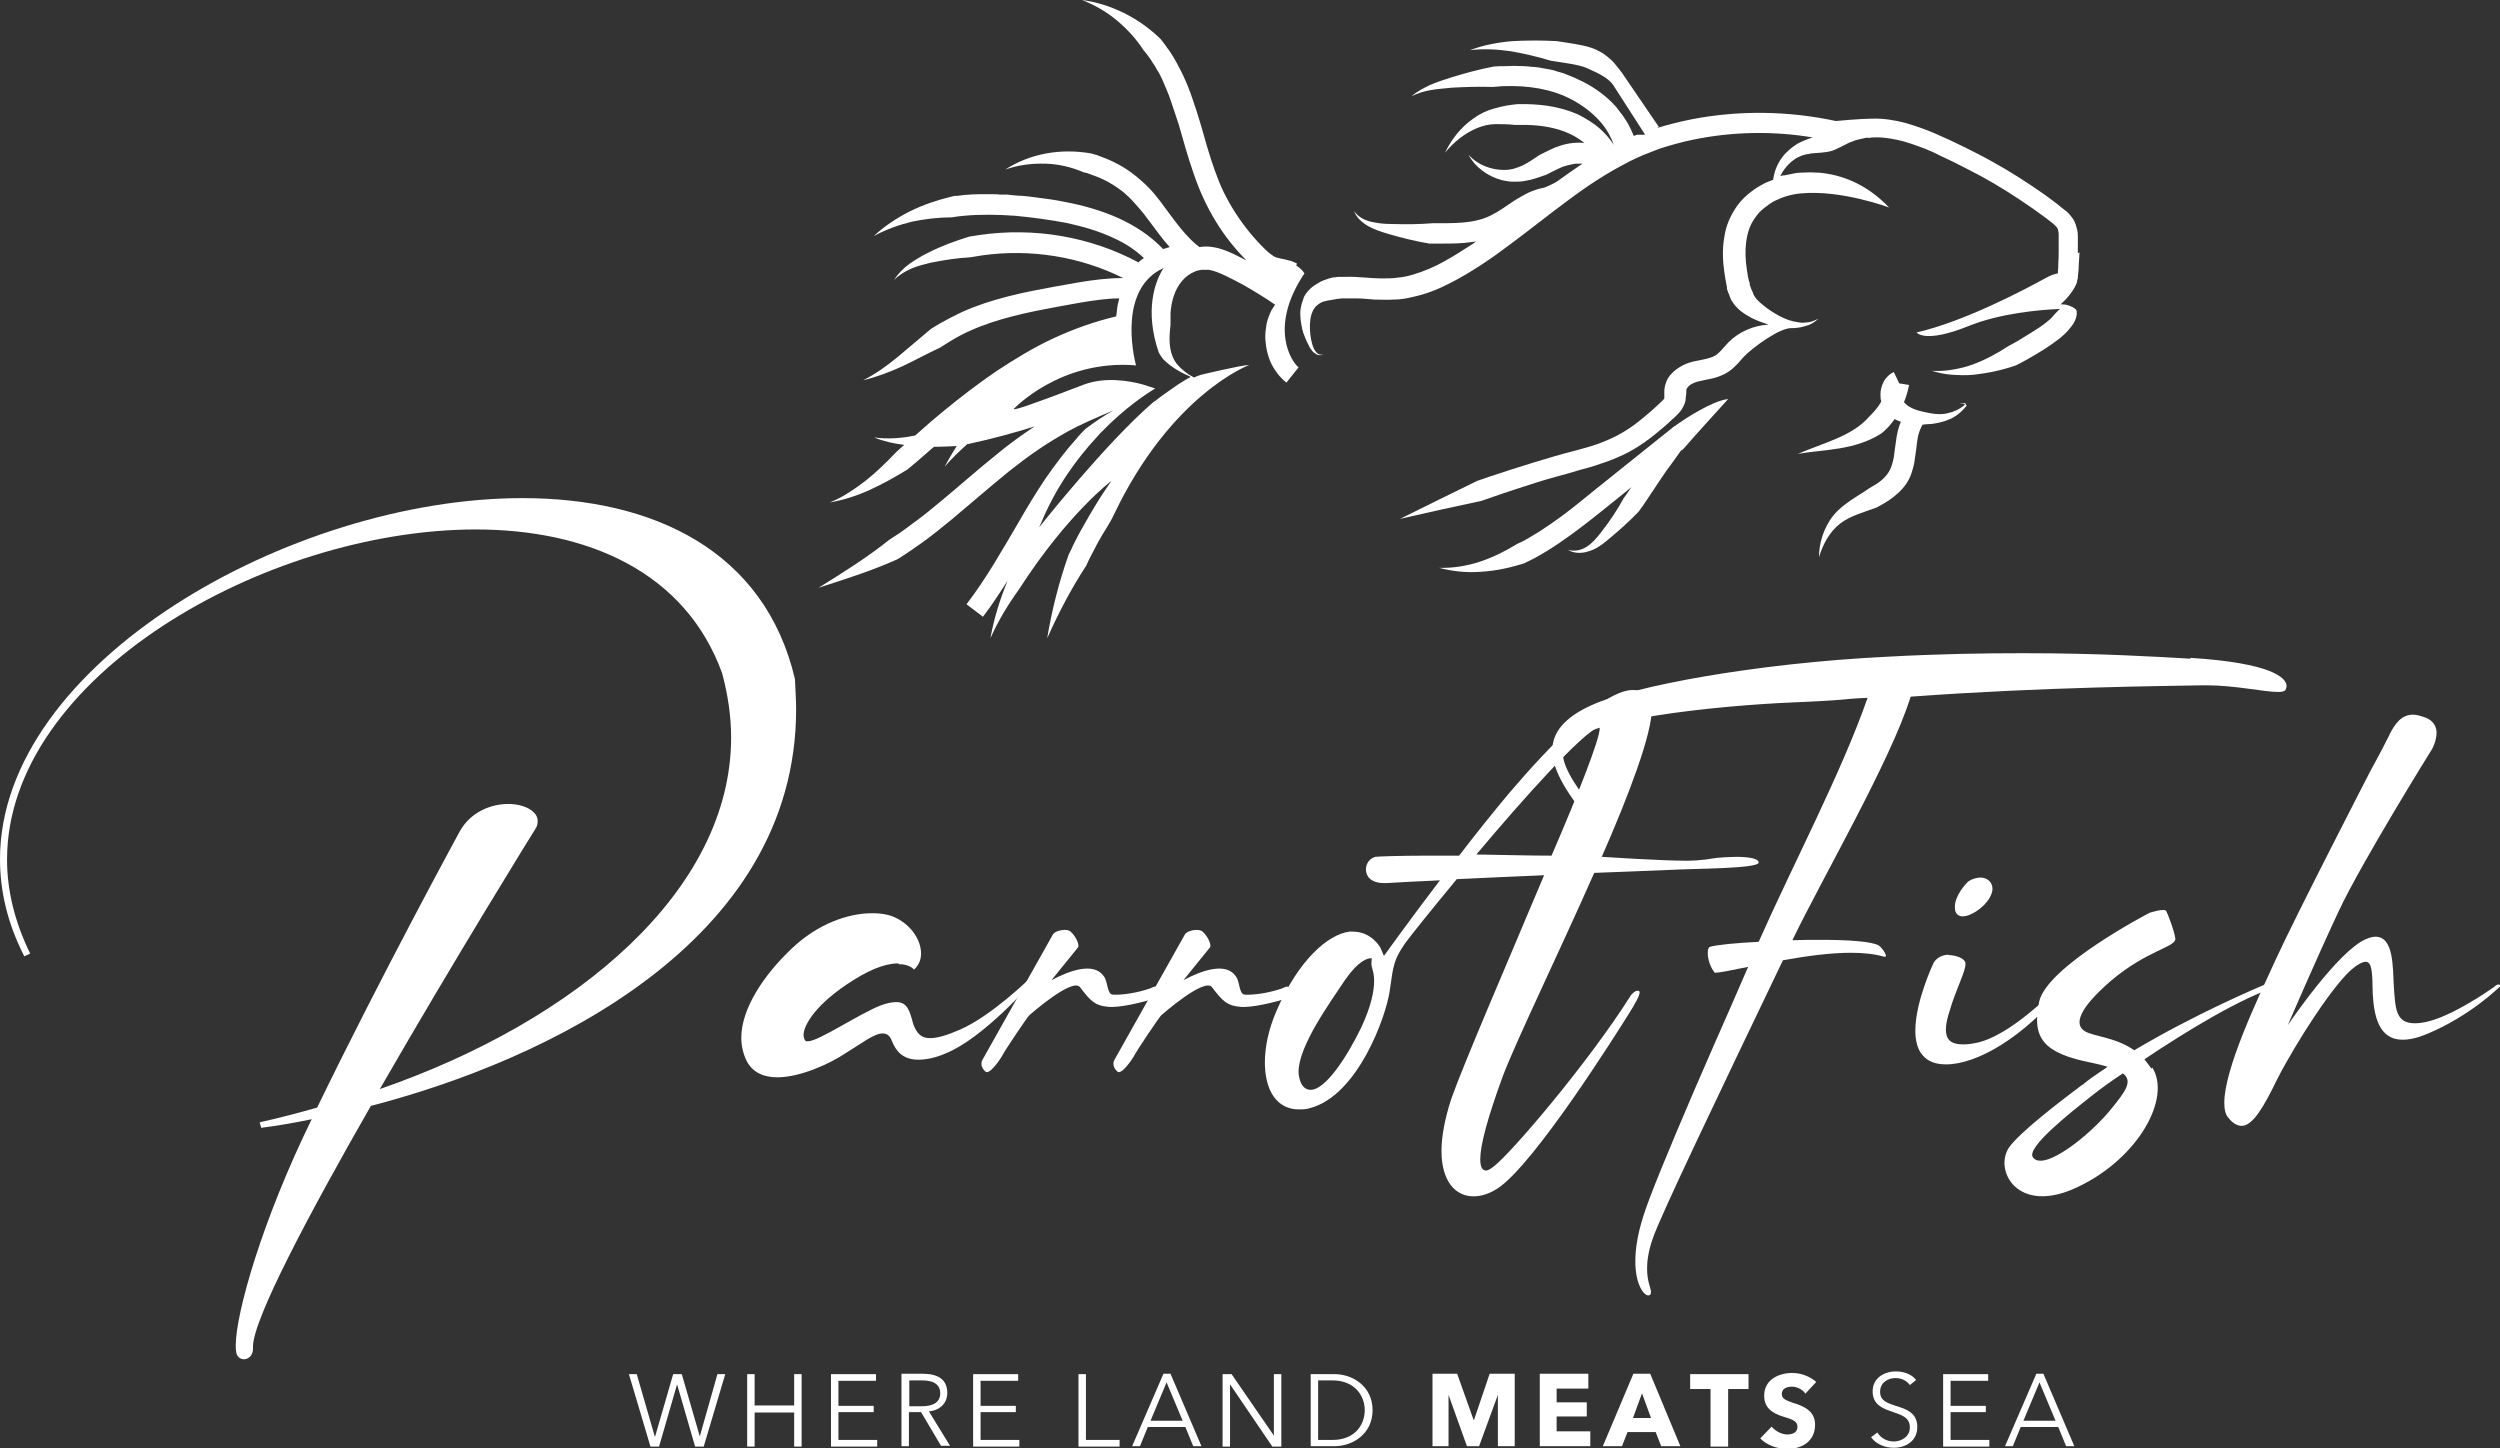 <?xml version="1.0" encoding="UTF-8"?>
<svg id="Layer_2" data-name="Layer 2" xmlns="http://www.w3.org/2000/svg" viewBox="0 0 63.84 36.98">
  <rect x="0" y="0" width="63.84" height="36.98" fill="#333333" stroke="none"/>
  <defs>
    <style>
      .cls-1 {
        fill: #fff;
        stroke-width: 0px;
      }
    </style>
  </defs>
  <g id="Layer_1-2" data-name="Layer 1">
    <g>
      <g>
        <path class="cls-1" d="M53.06,6.47c0-.14,0-.27,0-.41,0-.07,0-.15-.03-.24-.01-.05-.03-.1-.05-.15-.02-.05-.05-.09-.08-.13-.06-.08-.12-.14-.18-.18-.06-.05-.11-.08-.16-.13-.11-.08-.21-.16-.32-.24-.44-.31-.89-.6-1.36-.86-.23-.13-.47-.25-.71-.37-.24-.12-.48-.23-.73-.34-.25-.11-.51-.2-.78-.28-.27-.07-.56-.12-.85-.11-.29,0-.93.06-.93.06-1.21-.26-2.48-.28-3.7-.04-.29.06-.58.13-.87.22l.05-.03-.88-1.29c-.07-.11-.16-.22-.26-.34-.05-.06-.11-.11-.17-.16-.06-.05-.13-.1-.21-.14-.14-.08-.29-.12-.43-.15-.14-.03-.27-.05-.4-.07l-.26-.04c-.37-.02-.74-.02-1.12,0-.37.03-.75.1-1.09.23.36-.04.71-.02,1.05.03.34.06.68.14,1.01.24l.32.05c.26.04.5.08.67.17.17.08.47.2.61.41l.81,1.26h-.2s-.09.03-.09.03c-.04-.1-.09-.2-.14-.3-.09-.16-.2-.3-.31-.44-.24-.27-.53-.48-.84-.64-.16-.08-.32-.15-.48-.21-.04-.01-.08-.03-.13-.04-.04-.01-.08-.02-.13-.04-.08-.02-.17-.04-.25-.05-.08-.02-.17-.03-.26-.04-.09,0-.17-.02-.26-.02-.17-.01-.34-.01-.51,0-.09,0-.18,0-.27.01-.37.07-.73.17-1.09.28-.18.06-.35.11-.53.19-.17.08-.34.17-.48.29.16-.08.33-.13.5-.16.17-.03.35-.04.52-.06.35-.02.7-.03,1.04-.02.1,0,.21-.02.31-.02.61-.02,1.22.07,1.74.35.26.14.5.32.69.53.1.11.18.22.25.35.05.09.09.18.12.27,0,0,0,0,0,0-.1-.16-.22-.29-.35-.41-.17-.15-.37-.27-.57-.37-.41-.18-.85-.25-1.28-.26-.09,0-.18,0-.27,0-.19.02-.38.05-.58.11-.19.05-.38.14-.54.26-.33.23-.56.54-.72.87.23-.28.51-.5.82-.63.15-.06.31-.1.47-.1.16,0,.32,0,.49.02.1,0,.21,0,.31,0,.38.01.75.07,1.08.22.14.06.27.15.39.24-.1-.01-.19-.01-.28,0-.23.02-.45.1-.63.19-.08.04-.16.08-.24.12-.15.1-.29.2-.44.27-.07.03-.15.06-.22.08-.08.02-.15.03-.24.03-.32,0-.67-.12-.91-.39.16.31.48.55.85.65.09.02.19.04.29.04.1,0,.2,0,.3-.02.2-.03.38-.1.55-.16.1-.05.19-.1.28-.14.08-.04.15-.07.23-.09.08-.02.16-.04.23-.05.06,0,.12,0,.18,0-.21.14-.42.29-.63.44-.11.08-.34.17-.34.17-.15.03-.28.07-.41.13-.12.06-.24.13-.34.19-.21.14-.4.28-.58.37-.36.2-.8.22-1.27.22-.08,0-.17,0-.25,0-.35.03-.71.03-1.07.02-.18,0-.35-.02-.52-.06-.16-.04-.32-.12-.42-.27.05.16.2.29.35.38.16.09.34.15.51.2.34.1.7.19,1.06.25.11,0,.22,0,.34,0,.24,0,.49,0,.75-.04.04,0,.08-.01.11-.02l-.08.06c-.25.16-.49.32-.75.46-.25.14-.51.25-.78.33-.13.04-.27.07-.4.08-.13.02-.27.02-.41.02-.28,0-.59-.05-.91-.04-.04,0-.08,0-.12,0h-.06s-.06,0-.08.01c-.06,0-.11.01-.17.03-.09.03-.19.06-.28.12-.13.07-.27.18-.36.35,0,0-.01.02-.01.03,0,0-.01.02-.01.03-.02.05-.04.11-.05.16-.03.11-.03.22-.02.32,0,.05.01.1.02.15,0,0,0,0,0,.01,0,.04.02.07.02.1,0,.02,0,.04.02.06,0,0,0,.02,0,.03.04.11.08.22.15.35.02.05.05.09.08.13.03.04.07.07.12.1.02.01.05.02.08.02.03,0,.06,0,.08-.02-.05.02-.11,0-.14-.03-.04-.03-.06-.07-.08-.1-.04-.08-.06-.16-.08-.25-.03-.17-.04-.34-.02-.5.02-.16.08-.3.18-.38.05-.04.1-.07.16-.09.06-.02.13-.03.2-.04.08-.02.17-.03.26-.04h.02s.03,0,.05,0c.03,0,.07,0,.1,0,.07,0,.14,0,.22,0,.15,0,.3.02.45.03.16,0,.32.01.49,0,.17,0,.34-.03.5-.07.32-.07.63-.19.92-.34.14-.07.28-.15.42-.23.14-.08.27-.17.4-.25.26-.17.51-.35.76-.54.5-.37.97-.75,1.46-1.11.48-.36.98-.69,1.51-.96.06-.04.13-.06.2-.1.07-.03.13-.06.2-.09.14-.05.27-.11.41-.16.28-.09.56-.17.85-.23,1.01-.21,2.06-.23,3.07-.06-.05.02-.11.03-.17.06-.05.02-.1.04-.14.06-.05.02-.1.05-.14.08-.09.06-.17.13-.24.2-.18.19-.29.43-.32.68-.07.03-.13.05-.2.08-.13.07-.26.14-.38.24-.12.09-.23.2-.32.32-.09.12-.17.26-.23.4-.06.14-.1.29-.12.44-.05.29-.04.58,0,.86.02.14.04.27.07.41v.05s.02.04.02.04c0,.03.02.06.03.08.02.06.04.12.07.17.06.1.15.2.24.27.09.07.18.12.27.17.14.07.28.12.43.17-.38.02-.75.18-1.02.45-.08.08-.14.16-.2.22-.06.06-.1.1-.16.13-.11.06-.28.09-.48.13-.03,0-.05.01-.08.02-.03,0-.06.02-.08.02-.06.02-.11.04-.17.07-.11.06-.22.13-.32.25-.05.06-.09.13-.11.2-.03.08-.04.16-.04.21,0,.06,0,.1,0,.13,0,.03,0,.04,0,.05,0,.02-.06.07-.13.14-.07.06-.14.13-.21.19-.14.12-.28.24-.43.35-.15.11-.3.2-.45.28-.16.08-.32.15-.49.21-.34.12-.72.2-1.09.31-.37.11-.74.22-1.11.34-.18.06-.37.12-.55.18l-.32.11c-.66.32-1.32.65-1.97.97.69-.16,1.38-.31,2.08-.46l.29-.1.26-.09.27-.09c.37-.12.73-.24,1.1-.34.19-.05.37-.1.56-.16.19-.05.38-.1.57-.17.19-.06.39-.14.58-.23.19-.09.37-.2.54-.32.17-.12.33-.25.48-.38.08-.07.15-.13.22-.2.04-.03.07-.06.11-.1.04-.04.09-.09.13-.15.02-.03.04-.07.06-.11.02-.04.03-.08.04-.12.01-.08.01-.14.02-.19,0-.1,0-.1.03-.14.02-.03.06-.07.12-.1.06-.03.13-.06.21-.07.08-.02.18-.04.28-.06.1-.02.22-.06.34-.12.06-.03.12-.07.17-.11.05-.04.09-.08.13-.12.08-.08.14-.16.19-.21.21-.22.94-.77,1.25-.73h-.07c.06,0,.12,0,.19-.01.1-.01.19-.04.29-.07.09-.04.17-.09.24-.16-.08.04-.17.08-.25.09-.09.01-.17.02-.26,0-.17-.02-.33-.08-.48-.16-.15-.08-.29-.17-.42-.28-.13-.1-.23-.21-.26-.32-.03-.06-.06-.13-.08-.21v-.04s-.02-.04-.02-.04c0-.03-.01-.06-.02-.09-.01-.06-.02-.12-.03-.19-.04-.25-.05-.49-.02-.72.03-.23.1-.45.23-.62.03-.05.07-.09.1-.13.04-.04.08-.08.12-.11.09-.07.18-.14.28-.19.2-.1.43-.17.66-.19,1.04-.1,2.26.36,2.26.36-.6-.63-1.25-.84-1.78-.89-.01,0-.03,0-.04,0-.14-.01-.29-.01-.44,0-.09,0-.18.02-.27.04-.06.01-.11.02-.15.03,0,0,0,0-.01,0,0,0-.01,0-.02,0-.05.01-.07.02-.07.02.08-.17.21-.32.35-.42.06-.05.14-.08.21-.11.04-.01.07-.02.11-.03.03,0,.07-.01.11-.02.15-.02.34-.01.55-.07.11-.04.21-.1.3-.14l.06-.03s.05-.03.08-.04c.05-.02.1-.04.16-.06.05-.01.11-.03.17-.04l.08-.02h.09c.23-.03.47,0,.71.05.24.05.48.14.72.23.12.05.24.1.35.16.12.06.24.11.36.17.24.12.47.24.7.36.46.25.9.53,1.33.83.11.08.21.15.32.23.1.08.22.16.28.23.03.03.05.06.05.08,0,.02.02.06.02.12,0,.06,0,.12,0,.19,0,.06,0,.13,0,.19,0,.13,0,.26-.01.38,0,.06,0,.13-.01.19,0,.02,0,.03,0,.05-.09.02-.19.05-.31.12-.51.28-2.07,1.11-3.3,1.39,0,0,.2.29,1.32-.16.81-.33,1.83-.42,2.34-.44,0,0-.1.1-.12.12-.02.02-.04.05-.06.07-.04.05-.09.09-.15.14-.11.09-.23.17-.36.25-.13.08-.26.16-.39.24-.07.04-.14.08-.22.12-.29.19-.6.36-.93.48-.16.06-.33.1-.51.13-.17.03-.35.04-.53.03.17.05.34.09.52.1.18.01.36.02.55,0,.18-.02.37-.05.55-.09.18-.04.36-.09.53-.15.1-.05.2-.1.3-.16.14-.08.28-.16.42-.25.14-.09.27-.18.41-.29.07-.06.14-.12.2-.19.03-.04.06-.07.09-.11.03-.04.06-.08.09-.15.03-.07.05-.15.04-.23,0-.08-.21-.16-.28-.17-.04,0-.08-.01-.13-.01,0,0,.29-.24.41-.54,0,0,0-.02.01-.02,0,0,0,0,0,0,0,0,0-.02,0-.03,0-.03.02-.06.02-.09,0,0,0-.01,0-.02,0,0,0,0,0,0,.01-.07.01-.13.02-.22,0-.14.02-.27.02-.41Z"/>
        <g>
          <path class="cls-1" d="M42.81,10.85l-.04.03s-.01,0-.01,0h0s-1.76,1.41-1.76,1.41c-.38.3-.74.61-1.12.89-.19.14-.38.27-.58.4-.1.06-.2.12-.3.18l-.04.02-.03.02-.06.03s-.09.04-.13.06c-.29.18-.61.34-.94.45-.33.11-.69.17-1.05.16.34.09.7.13,1.07.1.37-.02.73-.1,1.09-.21.1-.05.21-.1.3-.15.42-.23.8-.5,1.17-.78.37-.28.72-.57,1.07-.85l.21-.17s-.03.05-.05.07c-.05.07-.09.14-.14.2-.17.31-.37.61-.59.89-.11.14-.22.27-.36.36-.14.09-.31.13-.48.08.14.09.34.1.52.04.18-.05.34-.16.48-.28.28-.23.55-.47.8-.73.07-.09.13-.18.19-.27.24-.35.46-.71.7-1.02.07-.09.13-.19.2-.28.02,0,.04-.02.06-.04.22-.26,1.14-1.27,1.14-1.27-.4.04-1.11.51-1.31.65h0Z"/>
          <path class="cls-1" d="M50.17,10.29l-.14.02h.14s0,.03,0,.03c-.13.11-.28.18-.43.21-.15.04-.3.03-.46,0-.15-.03-.31-.06-.44-.12-.06-.03-.12-.06-.16-.1-.02-.02-.04-.04-.06-.06,0,0,0,0,0,0,.06-.14.1-.29.13-.44l-.25-.04-.14-.29c-.11.05-.21.15-.26.25-.05.1-.08.21-.08.31,0,.07,0,.13.02.19-.04.08-.09.15-.15.22-.05.06-.1.11-.15.16-.2.24-.5.42-.82.56-.32.14-.68.26-1.01.4.35-.06.7-.08,1.06-.14.18-.03.36-.07.54-.13.18-.06.36-.14.53-.25.1-.08.19-.17.26-.26.03-.04.06-.07.08-.11.05.03.1.05.16.07-.06.14-.09.28-.11.4-.03.19-.05.36-.07.51-.03.15-.07.29-.14.39-.07.11-.17.2-.29.28l-.1.06-.1.06c-.14.1-.3.19-.46.3-.16.11-.32.23-.45.39-.13.16-.22.34-.28.52-.06.18-.09.37-.09.55.1-.34.28-.66.54-.86.26-.2.58-.28.93-.41.1-.05.2-.11.31-.18.16-.11.33-.25.45-.43.06-.09.11-.19.14-.29.03-.1.06-.2.07-.29.03-.19.05-.36.07-.52.02-.16.07-.29.13-.4h-.02c.06-.01.12-.02.18-.02.09,0,.18-.02.28-.04.09-.02.18-.05.27-.09.17-.08.31-.2.42-.34l-.04-.07Z"/>
          <path class="cls-1" d="M33.12,6.73c-.08-.04-.15-.07-.21-.08-.06-.02-.12-.03-.17-.04-.05-.01-.09-.02-.13-.03-.03-.01-.06-.02-.09-.04-.06-.04-.13-.09-.2-.16-.29-.28-.55-.6-.77-.94-.11-.17-.21-.35-.3-.53-.09-.18-.16-.37-.23-.56-.14-.39-.25-.79-.37-1.21-.06-.21-.13-.41-.2-.62-.07-.21-.15-.41-.25-.62-.1-.2-.2-.4-.33-.59l-.05-.07-.02-.02s0-.01-.01-.02l-.05-.07s-.07-.09-.1-.13c-.56-.55-1.28-.9-2.01-1,.33.13.64.31.9.53.26.22.49.47.67.75l.09.11.08.11.07.11s.06.08.08.13l.08.13.07.14.03.07.03.07.06.14c.04.1.08.19.11.29.07.2.13.4.2.6.12.41.23.83.38,1.25.14.42.33.84.57,1.23.22.36.48.69.78.99-.1-.05-.2-.1-.3-.15-.17-.08-.35-.16-.56-.19-.11-.02-.22-.02-.34,0,0,0,0,0,0,0-.08-.06-.15-.12-.22-.19-.09-.09-.18-.19-.27-.3-.17-.21-.34-.45-.52-.69-.09-.12-.19-.24-.3-.35-.06-.06-.11-.11-.17-.16-.06-.05-.12-.11-.18-.15-.25-.2-.53-.35-.83-.46l-.13-.05-.07-.02-.07-.02c-.39-.07-.79-.07-1.16,0-.38.07-.73.21-1.04.41.34-.12.69-.16,1.03-.15.34.01.67.09.97.22.05.01.1.02.14.04l.14.05c.25.09.48.22.69.38.05.04.1.08.15.13.05.04.09.09.14.14.09.1.18.2.27.31.17.22.34.46.53.7.05.05.09.11.14.16-.06.02-.12.03-.17.05-.32-.34-.71-.59-1.12-.78-.46-.21-.94-.34-1.42-.43-.24-.05-.48-.08-.72-.11-.12-.02-.24-.03-.36-.04-.12,0-.24-.02-.36-.03h-.18c-.06-.01-.12-.01-.18-.01-.12,0-.24,0-.37,0-.12,0-.25.01-.37.02l-.16.02c-.05,0-.1,0-.16.02-.37.09-.73.21-1.07.38-.34.17-.65.38-.92.63.31-.17.65-.29.98-.37.34-.07.68-.11,1.02-.11.1-.02.21-.03.31-.04.43-.04.86-.03,1.3,0,.43.04.87.1,1.3.18.42.09.84.21,1.22.39.29.13.55.3.77.51-.05.03-.1.07-.14.11-1.23-.66-2.67-.9-4.05-.7l-.26.04c-.36.11-.72.24-1.05.41-.17.08-.33.18-.49.29-.15.11-.29.25-.39.41.13-.13.28-.22.44-.29.16-.07.33-.11.49-.15.34-.07.68-.12,1.02-.14l.31-.05c1.22-.17,2.49.03,3.59.58-.39,0-.77.05-1.13.11-.4.07-.8.14-1.2.22-.4.08-.8.18-1.2.31-.2.07-.39.14-.59.23-.19.09-.38.19-.56.29-.08.05-.15.09-.23.14-.29.24-.56.48-.84.71-.28.23-.57.44-.89.6.34-.08.68-.21,1.01-.36.32-.15.64-.33.95-.47.09-.06.18-.11.27-.17.65-.4,1.41-.61,2.18-.77.39-.08.79-.15,1.18-.22.32-.05.64-.1.95-.1-.03.11-.05.21-.06.32,0,.04-.01.09-.02.14-.55.13-1.08.32-1.58.55-.52.24-1.01.54-1.48.85-.47.32-.91.66-1.35,1.02-.22.18-.43.36-.64.55l-.08.07c-.34.07-.69.1-1.05.05.24.1.51.16.77.19l-.09.08-.11.1c-.25.26-.5.51-.78.73-.14.11-.28.21-.44.31-.15.1-.31.18-.48.25.35-.06.69-.17,1.02-.32.33-.15.65-.33.96-.52l.24-.2.31-.27s.09-.08.13-.11c.19,0,.39-.01.58-.02-.11.17-.21.35-.31.53.18-.21.38-.4.58-.58.02,0,.04,0,.06-.01.56-.12,1.11-.27,1.66-.44-.06.04-.12.08-.18.12-.26.18-.52.37-.76.57-.49.39-.96.81-1.43,1.2-.24.2-.47.39-.72.57-.12.09-.24.18-.37.27l-.14.09s-.08.05-.12.08c-.55.44-1.17.83-1.8,1.22.68-.22,1.35-.43,2.02-.73.09-.06.18-.11.26-.17l.09-.06s.07-.05.1-.07c.07-.05.13-.09.2-.14.26-.19.51-.39.75-.59.49-.41.96-.82,1.44-1.21.24-.19.49-.38.74-.55.25-.17.51-.33.78-.48.27-.15.7-.34,1.15-.53-.25.14-.48.3-.71.47-.08.08-.16.16-.23.25-.29.32-.55.67-.8,1.03-.24.36-.46.72-.67,1.09-.43.73-.84,1.46-1.34,2.11l.42.32c.23-.3.43-.61.63-.92-.2.48-.35.97-.44,1.47.2-.45.45-.86.73-1.25,1.25-1.94,2.36-2.77,2.36-2.77-.12.18-.24.35-.35.53-.07.11-.14.23-.21.35-.07.12-.13.23-.2.35-.07.12-.13.24-.19.36l-.04.08s-.02.05-.03.07l-.07.14c-.25.7-.43,1.42-.55,2.14.29-.65.62-1.28,1-1.86.04-.09.08-.18.13-.27l.09-.17c.03-.06.06-.12.09-.17.12-.23.28-.44.39-.68,1.47-3.09,3.46-3.83,3.46-3.83-.19,0-1.23.25-1.23.25-.06.02-.12.04-.18.07-.05-.03-.09-.05-.14-.08-.14-.1-.27-.21-.35-.34-.16-.27-.15-.59-.11-.92,0-.1,0-.2,0-.3.02-.31.11-.61.29-.82.09-.11.2-.19.32-.24.06-.03.12-.04.18-.05.06,0,.12,0,.19,0,.13.02.27.08.42.15.15.07.3.15.45.23.28.16.56.33.82.51-.04.06-.09.13-.12.2-.05.12-.1.25-.11.38-.02.13-.03.26-.01.39.01.13.04.26.08.38.04.12.1.24.18.35.07.11.17.21.27.29l.31-.39c-.17-.13-.78-1.01.15-2.4-.05-.08-.13-.15-.21-.2ZM30.4,9.63c-.12.06-.22.13-.32.19-.17.12-.35.24-.52.37-.02.02-.06.05-.11.08-1.21,1.04-2.91,3.19-2.91,3.19,0-.02.02-.04.03-.07,0,0,0,0,0,0,0,0,0-.01.01-.02.38-.93.92-1.66,1.43-2.21,0,0,0,0,0,0,.02-.03.05-.05.07-.08.02-.02.03-.03.05-.05.61-.63,1.17-.99,1.37-1.11l-.31-.1c-.36-.1-.97-.2-1.51,0l-.5.19c-.07.03-.14.05-.21.08-.57.21-1.03.38-1.09.36,0,0,1.19-1.28,3.13-1.12,0,0-.51-1.82.61-2.44,0,0,0,0,.01,0,.03-.02.06-.03.09-.05-.03.04-.05.07-.07.11-.14.26-.43.97-.06,2.05.03.06.07.11.11.17.11.11.32.29.68.44Z"/>
        </g>
      </g>
      <g>
        <g>
          <path class="cls-1" d="M16.73,36.68h0l.46-1.59h.22l.46,1.59h0l.45-1.59h.2l-.55,1.85h-.22l-.46-1.59h0l-.46,1.59h-.22l-.55-1.85h.2l.46,1.59Z"/>
          <path class="cls-1" d="M19.08,35.09h.19v.8h1.01v-.8h.19v1.85h-.19v-.87h-1.01v.87h-.19v-1.85Z"/>
          <path class="cls-1" d="M21.41,36.77h.99v.17h-1.18v-1.85h1.15v.17h-.96v.64h.9v.16h-.9v.71Z"/>
          <path class="cls-1" d="M23.21,36.93h-.19v-1.85h.54c.37,0,.63.13.63.49,0,.27-.2.45-.47.47l.54.88h-.23l-.51-.86h-.31v.86ZM23.21,35.91h.33c.3,0,.47-.11.47-.33,0-.24-.19-.33-.46-.33h-.33v.66Z"/>
          <path class="cls-1" d="M25.04,36.77h.99v.17h-1.18v-1.85h1.15v.17h-.96v.64h.9v.16h-.9v.71Z"/>
          <path class="cls-1" d="M27.73,36.77h.86v.17h-1.05v-1.85h.19v1.68Z"/>
          <path class="cls-1" d="M29.12,36.93h-.21l.8-1.85h.18l.79,1.85h-.21l-.2-.49h-.96l-.2.49ZM29.39,36.28h.81l-.41-.98-.41.98Z"/>
          <path class="cls-1" d="M32.53,36.66h0v-1.57h.19v1.85h-.23l-1.08-1.59h0v1.59h-.19v-1.85h.23l1.08,1.57Z"/>
          <path class="cls-1" d="M33.47,35.09h.61c.46,0,.97.31.97.92s-.51.92-.97.92h-.61v-1.85ZM33.66,36.77h.37c.56,0,.82-.38.82-.76s-.27-.76-.82-.76h-.37v1.51Z"/>
          <path class="cls-1" d="M38.25,36.93v-1.31s0,0,0,0l-.48,1.31h-.31l-.47-1.31h0v1.31s-.41,0-.41,0v-1.85h.63l.42,1.18h.01l.4-1.18h.64v1.85h-.44Z"/>
          <path class="cls-1" d="M39.32,36.93v-1.85h1.24v.38h-.81v.35h.77v.36h-.77v.38h.86v.38h-1.29Z"/>
          <path class="cls-1" d="M42.42,36.93l-.14-.36h-.72l-.14.36h-.49l.78-1.85h.43l.77,1.85h-.5ZM41.93,35.58l-.23.63h.46l-.23-.63Z"/>
          <path class="cls-1" d="M44.13,35.47v1.47h-.45v-1.47h-.52v-.38h1.49v.38h-.52Z"/>
          <path class="cls-1" d="M46.09,35.57c-.08-.1-.21-.16-.33-.16s-.26.04-.26.19c0,.12.11.16.28.22.25.08.57.19.57.56,0,.43-.34.62-.71.62-.26,0-.53-.1-.69-.27l.29-.3c.09.11.25.2.4.2.14,0,.26-.05.26-.2,0-.14-.14-.19-.38-.26-.24-.08-.47-.2-.47-.53,0-.41.37-.58.72-.58.21,0,.44.08.61.23l-.28.3Z"/>
          <path class="cls-1" d="M48.78,35.38c-.08-.11-.2-.19-.38-.19s-.39.11-.39.35.2.29.4.36c.26.08.55.17.55.54s-.31.53-.6.53c-.23,0-.45-.09-.58-.27l.16-.12c.08.13.23.23.42.23s.41-.12.41-.36c0-.26-.22-.32-.45-.4-.24-.08-.5-.18-.5-.52,0-.36.32-.51.59-.51.25,0,.43.1.52.22l-.15.12Z"/>
          <path class="cls-1" d="M49.81,36.77h.99v.17h-1.18v-1.85h1.15v.17h-.96v.64h.9v.16h-.9v.71Z"/>
          <path class="cls-1" d="M51.41,36.93h-.21l.8-1.85h.18l.79,1.85h-.21l-.2-.49h-.96l-.2.49ZM51.68,36.28h.81l-.41-.98-.41.98Z"/>
        </g>
        <path class="cls-1" d="M8.1,28.28c1.66-3.42,3.63-7.03,3.64-7.05.28-.5.8-.7,1.24-.7.4,0,.75.18.75.43,0,.07-.01.14-.06.21-.01.01-2.06,3.32-3.97,6.64,5.05-1.75,8.97-5.08,8.97-8.98,0-.53-.08-1.08-.23-1.64-.94-2.59-3.44-3.67-6.3-3.67C6.78,13.53.18,17.28.18,21.95c0,.78.19,1.58.59,2.4l-.15.07c-.43-.84-.62-1.67-.62-2.48,0-5,7.43-9.22,13.34-9.22,3.34,0,6.19,1.34,6.96,4.62.01.27.03.52.03.77,0,5.98-6.43,8.98-10.86,10.13-1.58,2.76-3.01,5.45-3.01,6.15v.07c-.01.17-.13.25-.23.25s-.19-.07-.2-.2c-.01-.04-.01-.1-.01-.15,0-.83.68-3.21,1.94-5.78-.47.1-.91.17-1.29.22l-.04-.14c.49-.11.99-.24,1.48-.38Z"/>
        <path class="cls-1" d="M22.95,24.6c-.24,0-.61.08-1.16.43-.96.6-1.27,1.15-1.27,1.4,0,.07.03.13.05.15.01.01.04.01.06.01.28,0,1.3-.7,1.87-.92.16-.06.29-.08.39-.08.28,0,.34.22.43.56.09.24.2.36.43.36.18,0,.43-.07.77-.22.8-.35,1.77-1.3,1.77-1.3,0,0,.04-.01.05-.01.03,0,.04,0,.04.03v.03c-.04.08-1.28,1.47-2.21,1.85-.29.13-.53.17-.72.17-.39,0-.57-.21-.68-.49-.05-.13-.13-.18-.23-.18-.22,0-.53.25-.94.5-.37.25-1.14.62-1.75.62-.33,0-.62-.11-.78-.41-.09-.18-.14-.39-.14-.6,0-.74.57-1.6,1.29-2.28.66-.63,1.44-.9,2.05-.9.24,0,.47.04.63.13.39.2.62.57.62.9,0,.15-.05.29-.18.41,0,0-.1-.14-.4-.14Z"/>
        <path class="cls-1" d="M40.9,21.88s1.51.1,2.19.1c.1,0,.2-.01.25-.01.4-.03.33-.06.72-.08.09,0,.18-.01.27-.01.32,0,.58.04.58.15h0c-.03.15-1.59.15-2.18.18-.19.01-1.01.04-2.02.08-.91,2.06-1.97,4.24-2.33,5.18-.4,1.09-.58,1.78-.58,2.13,0,.2.05.29.15.29.05,0,.11-.04.19-.1.46-.35,2.44-2.68,3.51-4.38,0,0,.09-.11.16-.11h.03s.03.01.03.04c0,.08-.1.27-.29.57-.24.38-2.39,3.82-3.34,4.44-.22.14-.42.2-.61.2-.47,0-.82-.39-.82-1.16,0-.36.08-.81.25-1.33.32-.91,1.43-3.47,2.37-5.71-.76.03-1.56.07-2.23.1-.67.81-1.2,1.47-1.32,1.64-.29.42-.3.56-.39,1.2-.09.66-.82,2.7-2.05,3.01-.1.03-.19.03-.27.03-.57,0-.87-.49-.87-1.2,0-.38.09-.84.29-1.3.57-1.33,1.33-1.97,1.87-2.04h.09c.48,0,.7.41.7.41l.09.21s.63-.88,1.43-1.93c-.68.03-1.19.06-1.35.07h-.08c-.33,0-.46-.17-.46-.35,0-.14.09-.28.24-.32.09-.01.62-.03,1.32-.03h.82c.42-.55.87-1.11,1.28-1.6,1.1-1.29,2.42-2.63,3.16-2.63.18,0,.33.07.43.24.04.06.05.14.05.25,0,.64-.57,2.16-1.29,3.8h.01ZM35.01,24.47c-.09,0-.32.06-.66.55-.37.56-1.19,1.68-1.19,2.35,0,.11.03.2.06.28.06.13.15.18.25.18.37,0,.91-.81,1.28-1.57.28-.59.34-.98.34-1.22,0-.15-.03-.24-.04-.28s-.03-.1-.03-.15c0-.07.01-.14.01-.14h-.04ZM40.85,18.6s0-.04-.01-.04h-.01c-.44.17-1.91,1.81-3.13,3.26.67.01,1.35.03,1.92.03.7-1.62,1.23-2.98,1.23-3.25Z"/>
        <path class="cls-1" d="M49.76,24.39c.19,0,.38.08.42.17.01.01.01.04.01.06,0,.2-.25.66-.4,1.18-.06.18-.1.35-.1.49,0,.24.11.38.44.38.09,0,.2-.01.34-.04.87-.18,1.91-1.29,2.1-1.4.06-.04.1-.06.11-.06.04,0,.04.03.04.04h0c-1.04,1.29-2.25,1.97-3.02,1.97-.27,0-.47-.07-.61-.24-.13-.15-.18-.38-.18-.62,0-.76.47-1.74.47-1.74.09-.14.24-.2.38-.2ZM50.54,22.41h.04c.16,0,.3.11.3.29,0,.07-.03.15-.08.24-.13.22-.46.46-.68.46-.09,0-.16-.04-.19-.14-.01-.04-.01-.07-.01-.11,0-.29.3-.6.3-.6,0,0,.08-.11.32-.14Z"/>
        <path class="cls-1" d="M54.96,27.26c.49.77-.34,2.31-1.9,3.05-1.54.74-2.16-.43-1.75-1.02.29-.39,1.25-1.13,1.85-1.58h.01c.15-.13.33-.25.49-.36.06-.04.11-.07.16-.11-.11-.03-.25-.07-.4-.1-1.24-.24-1.54-.63-1.35-1.55.18-.91,2.82-2.28,2.82-2.28,0,0,.39-.13.43-.04.04.08.2.48.23.7.01.22-.72.29-1.65,1.08-.82.71-.95,1.12-.65,1.29.23.13.78.15,1.25.48,1.58-.94,3.15-1.6,3.43-1.72.35-.18.3.06.3.06-.99.31-2.38,1.16-3.47,1.89.06.07.11.15.18.24ZM51.91,29.55c.27.39,1.47-.57,2-1.23.35-.43.57-.71.3-.91-.32.21-.59.41-.78.56-.61.48-1.68,1.33-1.52,1.58Z"/>
        <path class="cls-1" d="M61.01,18.77c.16-.31.32-.52.61-.52.09,0,.2.03.33.08.2.08.27.24.27.38,0,.21-.11.41-.11.41,0,0-1.8,2.89-2.39,4.15-.59,1.26-1.3,2.91-1.3,2.91,0,0,1.28-1.9,2-2.2.09-.04.18-.06.24-.06.47,0,.44.77.47,1.29.04.53.04.92.53.92.05,0,.1,0,.16-.01.67-.08,1.7-.8,1.86-.91.06-.06.1-.07.13-.07.04,0,.04.04.04.04,0,0-.75.76-1.89,1.23-.24.1-.44.14-.61.14-.61,0-.73-.62-.76-1.18-.01-.5-.01-.81-.18-.81-.06,0-.16.04-.29.14-.48.35-1.49,1.92-1.97,2.86-.34.7-.62,1.19-.91,1.19-.1,0-.22-.06-.33-.2-.08-.08-.11-.22-.11-.39,0-.87.85-2.65,1.3-3.63.54-1.18,2.44-4.86,2.44-4.86,0,0,.27-.49.48-.91Z"/>
        <path class="cls-1" d="M26.91,23.84c.04-.07.34-.15.44-.04.12.11.22.32.18.39l-.68.84c.45-.24,1.07-.47,1.33-.11.12.14.08.47.24.48.24.01.6-.04.95-.16.08-.03.15-.1.23.03.09.14.04.19-.04.2-.37.13-.99.27-1.26.24-.33-.03-.44-.13-.72-.5-.19-.26-1.29.71-1.29.71-.03.01-.65.93-.71,1.06-.04.07-.32.49-.42.38-.12-.11-.11-.23-.07-.3l1.81-3.22Z"/>
        <path class="cls-1" d="M30.28,23.84c.04-.07.34-.15.44-.04.12.11.22.32.18.39l-.68.84c.45-.24,1.07-.47,1.33-.11.12.14.08.47.24.48.24.01.6-.04.95-.16.08-.03.15-.1.23.03.09.14.04.19-.04.2-.37.13-.99.27-1.26.24-.33-.03-.44-.13-.72-.5-.19-.26-1.29.71-1.29.71-.03.01-.65.93-.71,1.06-.04.07-.32.49-.42.38-.12-.11-.11-.23-.07-.3l1.81-3.22Z"/>
        <g>
          <path class="cls-1" d="M43.52,24.93v.03s0,.01,0,.01c0-.01,0-.03,0-.04Z"/>
          <path class="cls-1" d="M55.93,16.82c-.87-.05-2.31-.14-4.28-.14-1.02,0-2.17.02-3.46.09-3.42.17-6.5.76-7.53,1.23-.72.32-1.02.71-1.02,1.16,0,.53.41,1.16,1.05,1.92l.23-.14c-.55-.66-1.01-1.3-1.01-1.69v-.07c.14-.82,4.17-1.17,5.81-1.24,1.64-.07,1.24-.09,1.97-.12-.65,1.88-1.95,4.35-2.78,6.23-.6.03-1.09.08-1.25.13-.04.02-.05.08-.05.16,0,.15.06.36.18.5h.02c.08,0,.4-.06.83-.15-.29.68-.59,1.35-.87,1.99l-.5,1.15c-.66,1.54-1.17,2.77-1.31,3.24-.15.47-.2.84-.2,1.14,0,.6.22.87.33.87.03,0,.04-.01.06-.03,0-.02.01-.03.01-.06,0-.1-.1-.25-.1-.6,0-.18.03-.43.14-.75.17-.53,1.8-3.93,3.33-7.12.57-.1,1.19-.19,1.73-.19.32,0,.61.03.85.1h.03s.02,0,.02-.02c0-.06-.11-.22-.19-.27-.19-.1-.77-.14-1.45-.14-.24,0-.5,0-.75.01.75-1.56,2.53-4.62,3.02-6.22,3.42-.25,6.53-.27,7.47-.29h.09c.72,0,1.47.17,1.82.17.09,0,.16-.01.19-.05.01-.02.03-.06.03-.1,0-.21-.38-.59-2.45-.72Z"/>
        </g>
      </g>
    </g>
  </g>
</svg>